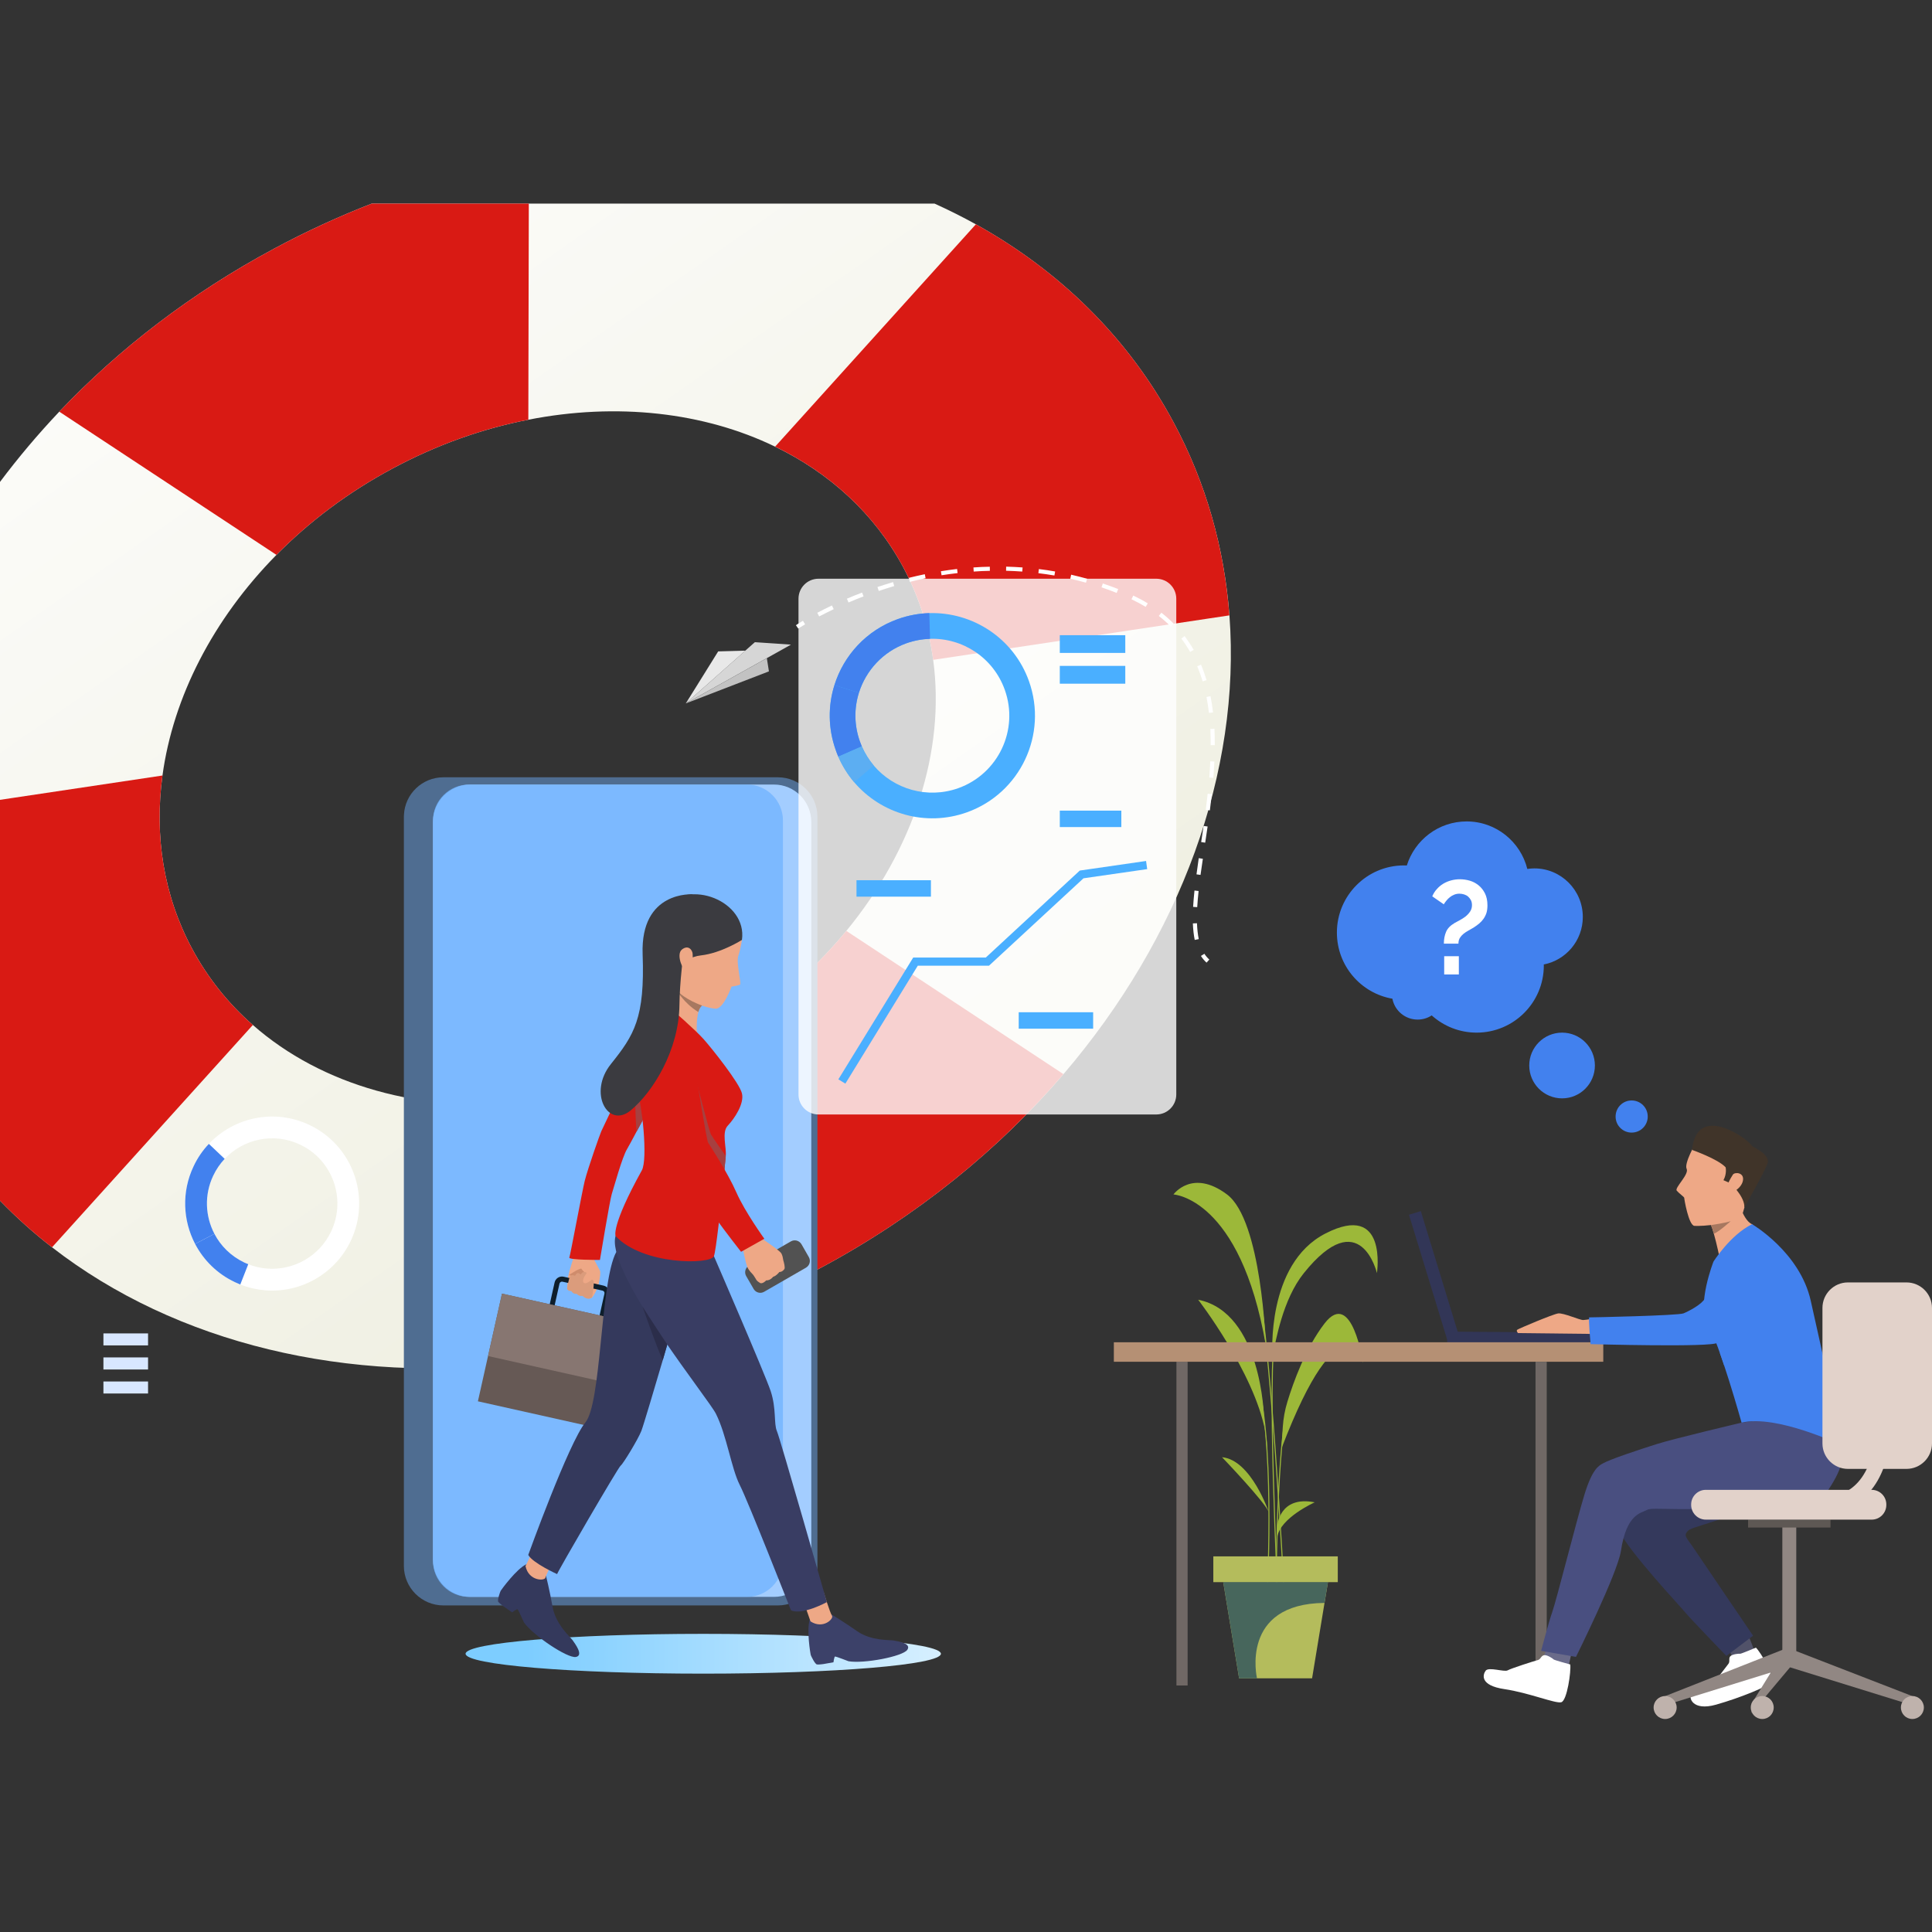 <svg width="427" height="427" viewBox="0 0 427 427" fill="none" xmlns="http://www.w3.org/2000/svg">
<rect x="0" y="0" width="427" height="427" fill="#333333" stroke="none"/>
<path fill-rule="evenodd" clip-rule="evenodd" d="M235.05 237.395C220.79 254.023 202.756 268.746 181.499 280.157C160.243 291.569 138.007 298.458 116.27 301.147C76.783 306.025 38.935 296.963 11.501 275.671C7.424 272.52 3.578 269.066 0 265.363V106.509C4.006 101.168 8.385 95.969 13.103 90.985C26.295 77.098 42.246 64.779 60.618 54.934C67.704 51.124 74.896 47.831 82.16 45H206.548C209.663 46.406 212.726 47.938 215.681 49.575C234.071 59.794 249.257 74.481 259.351 93.299C266.579 106.758 270.602 121.196 271.724 136.008C274.305 170.617 260.918 207.166 235.05 237.395ZM206.245 145.835C205.284 138.75 203.094 131.86 199.623 125.362C193.249 113.505 183.333 104.533 171.298 98.711C155.614 91.109 136.334 88.919 116.769 92.765C106.674 94.723 96.527 98.302 86.717 103.571C76.908 108.823 68.309 115.321 61.099 122.638C47.088 136.845 38.258 154.113 35.908 171.4C34.11 184.627 36.104 197.855 42.477 209.711C45.967 216.209 50.507 221.835 55.883 226.535C71.193 239.994 93.233 246.065 116.412 243.661C129.373 242.326 142.689 238.338 155.401 231.52C168.094 224.701 178.776 215.8 187.054 205.741C201.866 187.743 208.987 166.023 206.245 145.835Z" fill="url(#paint0_linear_111_5399)"/>
<path d="M235.032 237.395C220.79 254.023 202.756 268.746 181.499 280.157C160.243 291.569 138.007 298.458 116.27 301.147L116.412 243.661C129.373 242.326 142.689 238.338 155.401 231.52C168.094 224.701 178.776 215.8 187.054 205.741L235.032 237.395Z" fill="#D91A14"/>
<path d="M259.351 93.299C266.579 106.758 270.602 121.196 271.706 136.008L206.245 145.835C205.284 138.75 203.112 131.86 199.623 125.362C193.249 113.505 183.333 104.533 171.316 98.711L215.681 49.575C234.071 59.794 249.257 74.481 259.351 93.299Z" fill="#D91A14"/>
<path d="M55.883 226.535L11.501 275.671C7.424 272.52 3.578 269.066 0 265.363V176.776L35.908 171.4C34.11 184.627 36.104 197.855 42.477 209.711C45.967 216.209 50.507 221.835 55.883 226.535Z" fill="#D91A14"/>
<path d="M116.875 45L116.769 92.765C106.674 94.723 96.527 98.302 86.717 103.571C76.908 108.823 68.309 115.321 61.099 122.638L13.103 90.985C26.295 77.098 42.246 64.779 60.618 54.934C67.704 51.124 74.896 47.831 82.16 45H116.875Z" fill="#D91A14"/>
<path d="M100.319 352.935H161.756C166.153 352.935 169.714 349.374 169.714 344.977V181.352C169.714 176.954 166.153 173.394 161.756 173.394H100.319C95.921 173.394 92.361 176.954 92.361 181.352V344.977C92.361 349.374 95.921 352.935 100.319 352.935Z" fill="#587AA3"/>
<path d="M180.663 180.515V346.081C180.663 350.905 176.746 354.822 171.922 354.822H98.004C93.18 354.822 89.263 350.905 89.263 346.081V180.515C89.263 180.372 89.263 180.248 89.281 180.088C89.495 175.477 93.322 171.792 98.004 171.792H171.922C176.746 171.792 180.663 175.69 180.663 180.515Z" fill="#4F6D91"/>
<g style="mix-blend-mode:screen">
<path d="M103.951 352.935H171.049C175.607 352.935 179.31 349.232 179.31 344.657V181.672C179.31 177.097 175.607 173.394 171.049 173.394H103.951C99.393 173.394 95.69 177.097 95.69 181.672V344.657C95.69 349.232 99.393 352.935 103.951 352.935Z" fill="#A3CDFF"/>
</g>
<g style="mix-blend-mode:screen" opacity="0.7">
<path d="M173.043 181.352V344.977C173.043 349.374 169.483 352.935 165.085 352.935H103.648C99.251 352.935 95.69 349.374 95.69 344.977V181.352C95.69 176.954 99.251 173.394 103.648 173.394H165.085C169.483 173.394 173.043 176.954 173.043 181.352Z" fill="#6BB0FF"/>
</g>
<path fill-rule="evenodd" clip-rule="evenodd" d="M77.531 274.229C74.006 281.653 66.351 285.801 58.607 285.178C56.755 285.017 54.904 284.608 53.106 283.896C52.714 283.741 52.322 283.569 51.931 283.379C47.996 281.528 44.988 278.501 43.118 274.923C40.43 269.76 40.092 263.44 42.78 257.779C43.652 255.91 44.81 254.236 46.163 252.812C51.717 246.919 60.654 244.961 68.38 248.628C77.976 253.168 82.071 264.633 77.531 274.229ZM66.315 252.972C60.529 250.231 53.818 251.69 49.652 256.123C48.655 257.192 47.783 258.438 47.124 259.844C45.112 264.081 45.361 268.817 47.391 272.698C48.78 275.368 51.041 277.629 53.996 279.036C54.281 279.166 54.572 279.291 54.868 279.409C56.221 279.944 57.61 280.264 58.998 280.371C64.802 280.834 70.552 277.736 73.187 272.164C76.588 264.971 73.508 256.373 66.315 252.972Z" fill="white"/>
<path d="M47.391 272.698L43.118 274.923C40.43 269.76 40.092 263.44 42.78 257.779C43.652 255.91 44.81 254.236 46.163 252.812L49.652 256.123C48.655 257.192 47.783 258.438 47.124 259.844C45.112 264.081 45.361 268.817 47.391 272.698Z" fill="#4281EE"/>
<path d="M54.868 279.409L53.106 283.896C52.714 283.741 52.322 283.569 51.931 283.379C47.996 281.528 44.988 278.501 43.118 274.923L47.391 272.698C48.78 275.368 51.041 277.629 53.996 279.036C54.281 279.166 54.572 279.291 54.868 279.409Z" fill="#4281EE"/>
<path d="M32.722 302.678H22.859V300.007H32.722V302.678Z" fill="#D8E7FF"/>
<path d="M32.722 307.983H22.859V305.33H32.722V307.983Z" fill="#D8E7FF"/>
<path d="M32.722 297.355H22.859V294.702H32.722V297.355Z" fill="#D8E7FF"/>
<path d="M207.954 365.504C207.954 367.943 184.437 369.901 155.436 369.901C126.418 369.901 102.9 367.943 102.9 365.504C102.9 363.083 126.418 361.106 155.436 361.106C184.437 361.106 207.954 363.083 207.954 365.504Z" fill="url(#paint1_linear_111_5399)"/>
<path d="M349.825 202.662C349.825 196.733 345.036 191.926 339.108 191.926C338.574 191.926 338.075 191.98 337.559 192.051C336.063 186.034 330.634 181.547 324.153 181.547C317.94 181.547 312.688 185.642 310.926 191.286C310.724 191.274 310.516 191.268 310.303 191.268C302.113 191.268 295.473 197.926 295.473 206.115C295.473 213.432 300.76 219.521 307.739 220.731C308.238 223.366 310.552 225.342 313.311 225.342C314.469 225.342 315.537 225.004 316.427 224.417C319.062 226.784 322.533 228.226 326.361 228.226C334.55 228.226 341.208 221.586 341.208 213.379C341.197 213.308 341.191 213.236 341.191 213.165C346.122 212.204 349.825 207.86 349.825 202.662Z" fill="#4281EE"/>
<path d="M352.495 235.49C352.495 239.496 349.255 242.753 345.25 242.753C341.226 242.753 337.986 239.496 337.986 235.49C337.986 231.484 341.226 228.226 345.25 228.226C349.255 228.226 352.495 231.484 352.495 235.49Z" fill="#4281EE"/>
<path d="M364.174 246.777C364.174 248.735 362.589 250.32 360.613 250.32C358.655 250.32 357.071 248.735 357.071 246.777C357.071 244.801 358.655 243.216 360.613 243.216C362.589 243.216 364.174 244.801 364.174 246.777Z" fill="#4281EE"/>
<path d="M319.115 208.554C319.115 207.593 319.275 206.732 319.596 205.973C319.904 205.213 320.545 204.549 321.518 203.979C321.815 203.813 322.177 203.617 322.604 203.391C323.032 203.166 323.453 202.899 323.868 202.59C324.272 202.27 324.616 201.902 324.901 201.487C325.186 201.071 325.328 200.59 325.328 200.045C325.328 199.629 325.251 199.267 325.097 198.959C324.931 198.65 324.723 198.383 324.474 198.157C324.224 197.944 323.928 197.784 323.583 197.677C323.239 197.57 322.895 197.517 322.551 197.517C322.124 197.517 321.732 197.594 321.376 197.748C321.02 197.89 320.705 198.074 320.432 198.3C320.148 198.525 319.892 198.781 319.667 199.065C319.441 199.338 319.251 199.605 319.097 199.866L316.551 198.104C316.801 197.499 317.139 196.965 317.566 196.502C317.982 196.027 318.456 195.629 318.99 195.309C319.524 194.989 320.106 194.745 320.735 194.579C321.352 194.413 321.993 194.33 322.658 194.33C323.405 194.33 324.141 194.437 324.865 194.65C325.577 194.864 326.224 195.208 326.806 195.683C327.375 196.146 327.844 196.745 328.212 197.481C328.568 198.205 328.746 199.077 328.746 200.098C328.746 200.727 328.675 201.279 328.533 201.754C328.378 202.228 328.165 202.662 327.892 203.053C327.619 203.445 327.298 203.795 326.93 204.104C326.563 204.412 326.147 204.715 325.684 205.012C325.293 205.249 324.901 205.474 324.509 205.688C324.118 205.902 323.762 206.139 323.441 206.4C323.121 206.661 322.854 206.964 322.64 207.308C322.438 207.652 322.337 208.068 322.337 208.554H319.115ZM319.186 215.373V211.332H322.426V215.373H319.186Z" fill="white"/>
<path d="M151.573 155.466L174.823 142.47L166.83 141.936L151.573 155.466Z" fill="#D6D6D6"/>
<path d="M151.573 155.466L158.73 143.966L164.729 143.805L151.573 155.466Z" fill="#E8E8E8"/>
<path d="M169.483 145.461L169.945 148.381L151.573 155.466L169.483 145.461Z" fill="#C2C2C2"/>
<path d="M176.426 138.928L175.909 138.18C175.909 138.18 176.444 137.806 177.458 137.201L177.939 137.984C176.942 138.572 176.426 138.928 176.426 138.928Z" fill="white"/>
<path d="M264.051 207.735C263.837 206.667 263.695 205.474 263.642 204.086L264.55 204.05C264.603 205.385 264.728 206.525 264.941 207.557L264.051 207.735ZM264.603 200.49L263.695 200.436C263.766 199.332 263.855 198.157 263.998 196.822L264.906 196.929C264.763 198.229 264.674 199.404 264.603 200.49ZM265.333 193.368L264.443 193.244C264.597 192.081 264.763 190.888 264.941 189.665L265.849 189.808C265.659 191.019 265.487 192.205 265.333 193.368ZM266.365 186.247L265.475 186.105C265.653 184.93 265.831 183.743 266.009 182.544L266.899 182.669C266.721 183.88 266.543 185.072 266.365 186.247ZM267.398 179.108L266.49 178.984C266.644 177.797 266.787 176.61 266.917 175.423L267.825 175.512C267.695 176.723 267.552 177.922 267.398 179.108ZM268.163 171.916L267.273 171.845C267.362 170.617 267.451 169.424 267.487 168.267L268.395 168.302C268.341 169.459 268.27 170.688 268.163 171.916ZM268.484 164.688H267.576V164.546C267.576 163.371 267.558 162.214 267.505 161.11L268.413 161.074C268.466 162.178 268.484 163.353 268.484 164.546V164.688ZM267.202 157.567C267.06 156.339 266.864 155.164 266.65 154.042L267.54 153.864C267.772 155.003 267.95 156.214 268.092 157.46L267.202 157.567ZM265.796 150.588C265.457 149.431 265.048 148.31 264.603 147.241L265.44 146.903C265.903 147.989 266.312 149.146 266.668 150.321L265.796 150.588ZM263.036 144.09C262.449 143.058 261.79 142.061 261.096 141.135L261.808 140.583C262.538 141.545 263.214 142.577 263.82 143.627L263.036 144.09ZM258.764 138.482C257.945 137.646 257.055 136.862 256.111 136.132L256.681 135.42C257.642 136.168 258.568 136.987 259.404 137.842L258.764 138.482ZM181.054 136.239L180.627 135.438C181.678 134.886 182.763 134.334 183.867 133.818L184.259 134.637C183.173 135.153 182.087 135.705 181.054 136.239ZM253.209 134.121C252.23 133.533 251.162 132.964 250.076 132.447L250.468 131.628C251.589 132.162 252.675 132.732 253.672 133.355L253.209 134.121ZM187.535 133.159L187.179 132.323C188.282 131.842 189.404 131.397 190.525 130.97L190.864 131.806C189.742 132.234 188.621 132.679 187.535 133.159ZM246.8 131.041C245.696 130.596 244.575 130.186 243.453 129.813L243.738 128.958C244.86 129.332 246.017 129.759 247.138 130.186L246.8 131.041ZM194.228 130.614L193.926 129.741C195.065 129.367 196.24 128.994 197.38 128.655L197.629 129.528C196.507 129.866 195.35 130.222 194.228 130.614ZM240.017 128.78C238.878 128.459 237.703 128.157 236.546 127.908L236.742 127.017C237.917 127.285 239.092 127.587 240.266 127.908L240.017 128.78ZM201.083 128.602L200.869 127.712C202.044 127.427 203.237 127.142 204.394 126.911L204.572 127.801C203.415 128.032 202.258 128.299 201.083 128.602ZM233.039 127.195C231.864 127 230.689 126.822 229.496 126.679L229.603 125.771C230.813 125.914 232.006 126.092 233.199 126.305L233.039 127.195ZM208.097 127.142L207.954 126.252C209.147 126.056 210.358 125.896 211.533 125.753L211.64 126.661C210.465 126.786 209.272 126.964 208.097 127.142ZM225.935 126.323C224.76 126.234 223.55 126.181 222.357 126.145L222.375 125.237C223.585 125.273 224.796 125.326 226.006 125.415L225.935 126.323ZM215.2 126.323L215.147 125.415C216.34 125.326 217.55 125.273 218.761 125.255L218.779 126.163C217.586 126.181 216.393 126.234 215.2 126.323Z" fill="white"/>
<path d="M266.668 212.756C266.187 212.328 265.778 211.83 265.422 211.278L266.187 210.797C266.49 211.278 266.864 211.705 267.273 212.079L266.668 212.756Z" fill="white"/>
<path d="M131.1 278.003C131.1 278.003 132.399 280.442 132.595 280.834C132.773 281.207 132.613 282.382 132.328 283.718C132.026 285.053 131.029 286.726 130.797 286.798C130.583 286.887 130.405 287.065 129.818 286.922C129.23 286.78 128.803 286.335 128.803 286.335C128.803 286.335 128.002 286.495 127.539 285.907C127.539 285.907 126.774 286.032 126.346 285.266C126.346 285.266 125.581 285.355 125.332 284.786C125.332 284.786 125.474 283.611 125.421 283.148C125.349 282.703 126.133 279.694 126.952 277.433C126.952 277.433 128.18 276.151 131.1 278.003Z" fill="#EEA886"/>
<path d="M166.563 284.875L164.925 282.044C164.444 281.225 164.729 280.175 165.548 279.694L174.788 274.371C175.607 273.891 176.657 274.175 177.138 274.994L178.758 277.825C179.239 278.644 178.954 279.694 178.135 280.175L168.895 285.498C168.076 285.979 167.026 285.694 166.563 284.875Z" fill="#525252"/>
<path d="M168.058 283.593C168.058 283.593 167.417 283.237 167.204 282.934C167.204 282.934 166.883 282.365 166.616 281.973C166.527 281.848 166.456 281.742 166.403 281.688C166.171 281.421 165.584 280.905 165.21 280.121C164.818 279.32 164.07 275.493 164.07 275.493L166.029 274.496L167.72 273.303C167.72 273.303 172.206 276.258 172.634 276.953C172.681 277.024 172.723 277.089 172.758 277.148C173.061 277.789 173.043 278.377 173.168 278.733C173.221 278.857 173.577 280.157 173.364 280.478C173.043 280.94 172.634 281.136 172.242 281.136C172.242 281.136 171.583 282.009 170.871 282.187C170.871 282.187 170.284 283.023 169.34 282.988C169.34 282.988 168.646 283.753 168.058 283.593Z" fill="#EEA886"/>
<path fill-rule="evenodd" clip-rule="evenodd" d="M131.456 292.993L122.59 291.017C121.7 290.821 121.13 289.931 121.326 289.023L122.572 283.451C122.768 282.543 123.658 281.973 124.566 282.169L133.414 284.145C134.322 284.359 134.892 285.249 134.696 286.139L133.45 291.729C133.236 292.637 132.346 293.207 131.456 292.993ZM124.317 283.273C124.032 283.201 123.729 283.397 123.658 283.682L122.412 289.272C122.359 289.575 122.537 289.86 122.839 289.931L131.687 291.907C131.99 291.978 132.275 291.782 132.346 291.48L133.592 285.907C133.663 285.605 133.468 285.32 133.183 285.249L124.317 283.273Z" fill="#0E1E2B"/>
<path d="M146.464 239.549C146.054 240.065 144.505 242.967 142.85 246.065C142.85 246.065 142.85 246.071 142.85 246.083C142.577 246.593 142.304 247.103 142.031 247.614C141.805 248.029 141.586 248.438 141.372 248.842C141.135 249.281 140.903 249.708 140.678 250.124C139.752 251.851 138.986 253.293 138.595 253.951C137.473 255.803 135.657 262.55 135.212 263.885C134.785 265.238 132.595 278.466 132.595 278.466C132.595 278.466 125.616 278.484 125.83 277.95C126.044 277.433 128.696 263.155 129.23 261.001C129.943 258.171 132.631 250.587 132.898 250.017C133.165 249.447 138.844 237.608 139.609 235.579C140.428 233.407 140.856 231.466 144.238 227.425C147.639 223.402 151.502 225.52 151.502 225.52C154.671 227.763 147.265 238.516 146.464 239.549Z" fill="#D91A14"/>
<path d="M138.862 317.134L105.624 309.71L110.947 285.907L144.167 293.313L138.862 317.134Z" fill="#665955"/>
<path d="M141.087 307.128L107.867 299.705L110.947 285.907L144.167 293.313L141.087 307.128Z" fill="#877671"/>
<path d="M148.279 222.939C148.707 220.642 148.279 217.367 148.279 217.367C148.279 217.367 156.611 221.212 155.169 222.245C154.795 222.529 154.528 223.046 154.35 223.669C153.852 225.449 154.012 228.137 154.012 228.137L156.754 231.342C159.193 234.689 148.084 224.043 148.279 222.939Z" fill="#EEA886"/>
<path d="M120.685 348.306C120.685 348.306 121.451 351.386 122.145 355.214C122.839 359.023 126.062 361.836 126.542 362.495C127.005 363.172 129.106 365.878 127.272 366.216C125.421 366.536 117.89 361.498 115.807 358.596C115.807 358.596 114.579 355.855 114.419 355.694C114.241 355.534 113.19 356.353 113.19 356.353L111.267 355.018C111.267 355.018 110.449 354.413 110.146 354.057C109.843 353.718 110.555 351.76 110.662 351.582C110.787 351.368 114.152 346.722 116.341 345.725C118.513 344.71 120.685 348.306 120.685 348.306Z" fill="#34395C"/>
<path d="M183.725 356.78C183.725 356.78 186.377 358.383 189.475 360.537C192.573 362.691 196.685 362.424 197.469 362.566C198.252 362.726 201.545 363.154 200.531 364.631C199.516 366.109 190.935 367.747 187.535 367.159C187.535 367.159 184.811 366.109 184.579 366.109C184.366 366.109 184.205 367.391 184.205 367.391L181.98 367.782C181.98 367.782 181.001 367.925 180.574 367.871C180.129 367.836 179.292 366.056 179.203 365.824C179.114 365.61 178.206 360.109 178.989 357.937C179.773 355.766 183.725 356.78 183.725 356.78Z" fill="#3C4169"/>
<path d="M123.124 343.428C123.124 343.428 120.721 347.879 120.561 348.662C120.418 349.463 116.84 349.481 116.145 346.116C116.145 346.116 118.94 340.509 118.851 340.348C118.762 340.206 123.124 343.428 123.124 343.428Z" fill="#EEA886"/>
<path d="M148.19 294.791C148.19 294.791 147.906 295.717 147.478 297.177C147.211 298.12 146.855 299.313 146.481 300.612C144.737 306.541 142.209 315.068 141.746 316.261C141.016 318.13 137.669 323.614 137.17 323.934C136.672 324.237 123.534 346.829 123.124 347.897C123.124 347.897 117.73 345.458 116.751 343.66C116.751 343.66 125.741 318.771 129.373 314.392C132.862 310.173 132.666 285.035 135.853 277.451C139.022 269.849 150.113 288.204 148.19 294.791Z" fill="#34395C"/>
<path d="M181.998 351.76C181.998 351.76 183.44 356.46 183.885 357.101C184.33 357.742 181.927 360.181 179.132 358.347C179.132 358.347 177.156 352.597 176.995 352.543C176.817 352.508 181.998 351.76 181.998 351.76Z" fill="#EEA886"/>
<path d="M157.786 277.629C157.786 277.629 169.037 303.586 170.337 307.467C171.619 311.365 170.996 314.677 171.708 316.297C172.42 317.917 182.746 354.092 182.746 354.092C182.746 354.092 177.28 357.083 174.806 355.89C174.806 355.89 165.459 332.07 163.483 328.171C161.631 324.522 160.599 317.151 158.213 312.434C156.54 309.122 136.067 283.842 135.889 274.514C135.711 265.185 157.786 277.629 157.786 277.629Z" fill="#393D63"/>
<path d="M148.368 223.224C148.368 223.224 151.573 224.523 152.677 227.461C153.763 230.416 153.3 234.297 153.353 235.65C153.407 237.003 155.596 250.177 155.863 250.569C156.148 250.961 160.563 259.096 162.379 263.209C164.195 267.339 168.112 272.644 168.112 272.644L165.085 274.407C165.085 274.407 151.342 258.242 150.54 253.809C149.721 249.394 144.398 236.06 144.398 236.06C144.398 236.06 141.764 226.197 148.368 223.224Z" fill="#EEA886"/>
<path d="M154.368 198.87C157.145 198.798 163.234 200.365 163.982 207.735C163.982 207.735 163.697 209.694 163.18 211.243C162.664 212.774 163.91 217.384 163.554 217.598C163.18 217.83 161.667 218.061 161.667 218.061C161.667 218.061 159.923 223.028 158.16 222.939C156.415 222.832 149.793 221.283 146.837 214.963C143.9 208.661 143.188 199.083 154.368 198.87Z" fill="#EEA886"/>
<path d="M163.981 207.735C163.981 207.735 159.406 210.655 154.938 211.153C150.451 211.652 147.478 216.174 147.478 216.174C147.478 216.174 140.945 207.468 146.606 200.721C152.267 193.992 165.192 199.208 163.981 207.735Z" fill="#3B3B40"/>
<path d="M160.848 248.789C159.46 250.231 160.599 253.595 160.403 255.5C160.368 255.999 160.207 257.672 159.976 259.898C159.744 262.176 159.46 265.043 159.157 267.82C159.032 268.924 158.908 270.009 158.783 271.042C158.391 274.3 158.035 276.97 157.786 277.629C157.11 279.534 142.031 279.641 136.049 273.178C136.049 273.178 134.999 271.042 141.853 258.669C143.223 256.177 141.888 243.857 140.767 240.599C139.663 237.341 139.271 226.25 148.279 222.939C148.279 222.939 153.691 227.603 155.543 229.704C157.394 231.787 163.43 239.371 163.981 241.65C164.533 243.928 162.344 247.204 160.848 248.789Z" fill="#D91A14"/>
<path d="M155.169 222.245C154.795 222.529 154.528 223.046 154.35 223.669C151.128 221.728 149.543 218.826 149.49 218.737C151.252 220.909 155.169 222.245 155.169 222.245Z" fill="#A77860"/>
<path d="M160.403 255.5C160.368 255.999 160.207 257.672 159.976 259.898C158.605 261.215 149.223 243.074 153.638 237.911C153.638 237.911 156.771 250.088 157.11 250.693C157.448 251.317 160.403 255.5 160.403 255.5Z" fill="#A64040"/>
<path d="M148.44 223.669C148.44 223.669 152.018 225.342 153.157 228.404C154.297 231.484 153.816 235.561 153.87 236.968C153.923 238.374 156.202 252.135 156.504 252.545C156.789 252.954 160.866 259.239 162.753 263.547C164.658 267.873 168.931 273.784 168.931 273.784L163.786 276.668C163.786 276.668 151.502 261.144 150.345 256.586C149.098 251.726 144.505 237.395 144.505 237.395C144.505 237.395 140.553 225.129 148.44 223.669Z" fill="#D91A14"/>
<path d="M142.031 247.614C141.805 248.029 141.586 248.438 141.372 248.842C141.135 249.281 140.903 249.708 140.678 250.124C140.375 246.439 140.233 237.43 140.233 237.43C140.233 237.43 140.624 240.083 141.034 241.507C141.408 242.825 141.942 246.99 142.031 247.614Z" fill="#A64040"/>
<path d="M153.122 197.659C153.122 197.659 141.514 196.769 142.031 210.904C142.547 225.022 140.161 228.743 135.034 235.152C129.889 241.543 134.393 249.536 139.378 245.424C144.363 241.311 150.06 232.036 150.167 222.102C150.273 212.168 153.122 197.659 153.122 197.659Z" fill="#3B3B40"/>
<path d="M153.086 210.904C153.086 210.032 152.16 208.714 150.718 209.854C149.276 210.993 151.057 215.141 152.214 214.767C153.389 214.411 153.086 211.794 153.086 210.904Z" fill="#EEA886"/>
<path d="M147.478 297.177C147.211 298.12 146.855 299.313 146.481 300.612C145.146 297.853 142.12 289.112 142.031 288.827C142.796 290.091 147.371 297.016 147.478 297.177Z" fill="#2B2D4A"/>
<path d="M129.8 281.724C129.8 281.724 128.714 280.851 128.536 280.442C128.358 280.05 125.741 281.795 125.741 281.795C125.741 281.795 128.696 283.023 129.8 281.724Z" fill="#CF8C6C"/>
<path d="M130.886 286.459C130.886 286.459 131.563 283.059 131.029 282.881C130.494 282.703 130.192 282.97 130.192 282.97L129.836 281.439C129.836 281.439 129.035 280.567 128.323 281.706C128.323 281.706 127.646 280.798 127.094 281.973C127.094 281.973 126.382 281.581 126.026 282.08C125.67 282.578 125.332 284.786 125.332 284.786C125.332 284.786 125.403 285.355 126.275 285.338C126.275 285.338 126.631 286.068 127.468 285.961C127.468 285.961 127.86 286.53 128.75 286.406C128.75 286.406 129.765 287.51 130.797 286.798C130.797 286.798 130.868 286.602 130.886 286.459Z" fill="#DB9C7C"/>
<path d="M132.577 280.94C132.577 280.94 131.1 282.81 129.854 283.468C129.569 283.611 129.266 283.718 129.017 283.504C128.785 283.29 128.768 282.685 129.355 281.831C129.96 280.994 130.352 279.641 130.352 279.641C130.352 279.641 131.207 278.964 132.577 280.94Z" fill="#EEA886"/>
<path d="M280.234 350.959H280.002C280.002 350.87 280.447 342.218 280.323 332.07C280.216 322.688 279.575 310.066 277.172 303.194L277.385 303.105C279.807 310.03 280.447 322.67 280.554 332.052C280.679 342.235 280.234 350.87 280.234 350.959Z" fill="#9CB839"/>
<path d="M283.634 350.959C283.616 350.407 280.768 295.289 277.172 278.697L277.403 278.644C280.999 295.254 283.848 350.389 283.866 350.959H283.634Z" fill="#9CB839"/>
<path d="M282.317 352.81C282.299 352.312 279.86 303.71 281.765 293.901L281.996 293.936C280.091 303.728 282.53 352.294 282.548 352.793L282.317 352.81Z" fill="#9CB839"/>
<path d="M282.156 351.724H281.925C281.925 351.457 281.943 324.255 284.15 311.846L284.382 311.882C282.174 324.29 282.156 351.457 282.156 351.724Z" fill="#9CB839"/>
<path d="M301.259 301.2C301.259 301.2 298.82 284.661 292.749 292.494C288.565 297.924 285.824 305.562 284.542 309.781C283.972 311.615 283.634 313.52 283.509 315.46L283.242 320.089C296.416 285.712 301.259 301.2 301.259 301.2Z" fill="#9CB839"/>
<path d="M304.321 281.368C304.321 281.368 306.76 265.541 292.963 272.609C279.753 279.356 281.231 299.687 281.231 299.687C282.014 296.304 283.456 287.243 288.174 281.368C300.671 265.826 304.321 281.368 304.321 281.368Z" fill="#9CB839"/>
<path d="M290.577 332.034C282.726 330.486 282.299 337.233 282.299 337.233V339.69C282.958 335.435 290.577 332.034 290.577 332.034Z" fill="#9CB839"/>
<path d="M271.19 263.992C263.499 258.224 259.351 263.992 259.351 263.992C259.351 263.992 274.127 264.722 279.753 297.283C279.753 297.283 278.881 269.76 271.19 263.992Z" fill="#9CB839"/>
<path d="M264.817 287.26C264.817 287.26 277.154 303.247 279.628 316.297L279.361 313.253C279.361 313.253 278.881 290.073 264.817 287.26Z" fill="#9CB839"/>
<path d="M279.628 316.297L280.056 321.068C280.109 319.537 279.949 317.952 279.628 316.297Z" fill="#9CB839"/>
<path d="M270.086 322.065C270.086 322.065 279.807 332.195 280.465 334.313C280.465 334.313 276.566 322.67 270.086 322.065Z" fill="#9CB839"/>
<path d="M289.99 370.934L293.497 349.677H270.353L273.86 370.934H289.99Z" fill="#B4BC5C"/>
<path d="M295.669 349.677H268.163V343.98H295.669V349.677Z" fill="#B4BC5C"/>
<path d="M293.497 349.677H270.353L273.86 370.934H277.813C277.813 370.934 273.949 354.43 292.731 354.27L293.497 349.677Z" fill="#47665C"/>
<path opacity="0.8" d="M255.559 246.314H180.894C178.455 246.314 176.479 244.338 176.479 241.899V132.323C176.479 129.884 178.455 127.908 180.894 127.908H255.559C257.998 127.908 259.974 129.884 259.974 132.323V241.899C259.974 244.338 257.998 246.314 255.559 246.314Z" fill="white"/>
<path fill-rule="evenodd" clip-rule="evenodd" d="M213.705 179.536C204.572 182.794 194.727 179.856 188.781 172.877C187.374 171.204 186.182 169.317 185.274 167.234C185.072 166.771 184.888 166.296 184.722 165.81C182.995 160.985 182.995 155.965 184.419 151.425C186.466 144.874 191.469 139.319 198.43 136.827C200.726 136.008 203.076 135.581 205.391 135.509C214.951 135.225 224.03 141.046 227.413 150.535C231.632 162.338 225.49 175.316 213.705 179.536ZM222.072 152.458C219.526 145.337 212.726 140.957 205.551 141.188C203.824 141.242 202.062 141.562 200.335 142.168C195.119 144.037 191.38 148.203 189.831 153.116C188.763 156.517 188.763 160.291 190.063 163.905C190.193 164.261 190.33 164.611 190.472 164.955C191.166 166.54 192.057 167.946 193.107 169.192C197.558 174.426 204.946 176.634 211.8 174.195C220.63 171.026 225.241 161.288 222.072 152.458Z" fill="#4AAFFF"/>
<path d="M189.831 153.116L184.419 151.425C186.466 144.874 191.469 139.319 198.43 136.827C200.726 136.008 203.076 135.581 205.391 135.509L205.551 141.188C203.824 141.242 202.062 141.562 200.335 142.168C195.119 144.037 191.38 148.203 189.831 153.116Z" fill="#4281EE"/>
<path d="M190.472 164.955L185.274 167.234C185.072 166.771 184.888 166.296 184.722 165.81C182.995 160.985 182.995 155.965 184.419 151.425L189.831 153.116C188.763 156.517 188.763 160.291 190.063 163.905C190.193 164.261 190.33 164.611 190.472 164.955Z" fill="#4281EE"/>
<path d="M188.781 172.877C187.374 171.204 186.182 169.317 185.274 167.234L190.472 164.955C191.166 166.54 192.057 167.946 193.107 169.192L188.781 172.877Z" fill="#5CAEF2"/>
<path d="M186.84 239.496L185.291 238.552L201.83 211.634H217.871L238.646 192.407L253.298 190.289L253.547 192.087L239.465 194.116L218.583 213.432H202.845L186.84 239.496Z" fill="#4AAFFF"/>
<path d="M205.747 198.175H189.297V194.543H205.747V198.175Z" fill="#4AAFFF"/>
<path d="M241.602 227.354H225.152V223.722H241.602V227.354Z" fill="#4AAFFF"/>
<path d="M247.833 182.794H234.231V179.162H247.833V182.794Z" fill="#4AAFFF"/>
<path d="M248.705 144.304H234.231V140.387H248.705V144.304Z" fill="#4AAFFF"/>
<path d="M248.705 151.105H234.231V147.17H248.705V151.105Z" fill="#4AAFFF"/>
<path d="M319.845 297.194L351.392 297.444L351.409 294.542L319.881 294.31L319.845 297.194Z" fill="#323657"/>
<path d="M311.406 268.478L320.165 297.123L322.782 296.322L314.024 267.677L311.406 268.478Z" fill="#323657"/>
<path d="M260.01 372.518H262.484V300.969H260.01V372.518Z" fill="#706865"/>
<path d="M354.347 300.969H246.177V296.66H354.347V300.969Z" fill="#B59074"/>
<path d="M341.849 372.518H339.375V300.969H341.849V372.518Z" fill="#706865"/>
<path d="M352.335 291.391C352.335 291.391 350.697 291.711 349.914 291.747C349.131 291.765 345.534 290.127 344.377 290.287C343.22 290.447 335.689 293.634 335.351 293.883C335.013 294.114 335.511 294.631 335.511 294.631L352.798 294.827L352.335 291.391Z" fill="#EEA886"/>
<path d="M381.906 364.186L383.027 366.59C383.027 366.59 387.691 364.845 387.709 364.792C387.745 364.72 386.427 361.445 386.427 361.445L381.906 364.186Z" fill="#515269"/>
<path d="M341.903 364.133L340.603 367.907C340.603 367.907 345.73 369.046 346.478 368.975C346.549 368.975 347.457 364.703 347.457 364.703L341.903 364.133Z" fill="#6A6B8A"/>
<path d="M347.048 367.871C347.048 367.871 343.469 366.91 343.363 366.75C343.256 366.59 341.938 365.7 341.262 365.824C340.585 365.931 340.532 366.75 339.855 366.91C339.179 367.07 333.945 368.744 333.215 369.171C332.485 369.598 329.031 368.352 328.355 369.242C327.696 370.132 327.037 372.5 332.485 373.319C337.933 374.12 343.754 376.559 345.054 376.221C346.353 375.901 347.261 369.331 347.048 367.871Z" fill="white"/>
<path d="M388.083 364.151C388.083 364.151 384.754 365.557 384.594 365.504C384.416 365.45 382.867 365.575 382.422 366.056C381.977 366.554 382.422 367.213 381.995 367.747C381.585 368.281 379.217 371.414 378.523 372.144C377.953 372.732 374.856 373.284 373.859 374.316C373.111 375.117 373.983 378.25 379.271 376.755C384.416 375.295 390.789 372.749 391.59 371.717C392.391 370.684 389.116 365.13 388.083 364.151Z" fill="white"/>
<path d="M384.683 317.062C384.683 317.062 370.067 323.56 366.987 325.786C363.889 327.993 357.106 332.088 356.893 333.085C356.661 334.082 355.308 333.12 357.712 338.105C360.115 343.108 371.491 355.142 372.541 356.46C373.663 357.813 381.549 365.984 381.549 365.984L387.46 361.516C387.46 361.516 376.066 344.763 374.428 342.307C372.773 339.832 372.025 339.476 373.004 338.39C373.983 337.286 377.882 337.304 397.928 329.008C399.94 328.171 405.53 326.249 406.26 323.56C407.595 318.7 406.456 312.54 401.061 309.817C395.667 307.111 384.683 317.062 384.683 317.062Z" fill="#34395C"/>
<path d="M377.74 270.045C377.864 270.17 378.007 270.419 378.149 270.757C378.363 271.238 378.576 271.932 378.79 272.68C379.449 274.994 380.054 277.967 380.054 277.967C380.054 277.967 388.421 271.006 387.229 270.561C386.054 270.116 385.181 268.087 385.181 268.087C385.181 268.087 376.85 269.28 377.74 270.045Z" fill="#EEA886"/>
<path d="M378.256 294.114C378.256 294.114 385.039 307.075 385.324 311.935C385.626 316.813 399.495 310.404 399.495 310.404L378.256 294.114Z" fill="#EDDCC5"/>
<path d="M385.306 311.632L385.146 312.843L384.914 314.427C385.11 314.427 398.444 313.591 399.423 313.822C400.385 314.071 397.59 310.689 397.59 310.689L385.306 311.632Z" fill="#323657"/>
<path d="M384.914 314.427C384.914 314.427 369.817 317.988 366.097 319.181C362.358 320.374 355.931 322.474 354.222 323.453C353.296 323.97 351.908 324.753 350.217 330.219C348.329 336.396 343.986 353.772 343.006 356.478C342.383 358.187 340.603 364.863 340.603 364.863L348.312 366.198C348.312 366.198 357.498 347.719 358.246 342.787C359.492 334.491 362.714 334.456 364.014 333.708C365.313 332.942 371.562 334.367 393.816 332.586C396.041 332.408 402.13 332.301 403.696 329.898C406.545 325.572 409.411 320.641 404.996 316.279C400.581 311.917 384.914 314.427 384.914 314.427Z" fill="#494F80"/>
<path d="M374.784 252.598C374.784 252.598 372.167 257.103 372.773 258.331C373.36 259.559 370.049 262.532 370.583 263.155C371.135 263.796 372.256 264.562 372.239 264.74C372.221 264.918 373.2 270.793 374.482 270.935C375.764 271.06 384.523 270.615 385.252 267.873C385.982 265.132 388.119 259.132 388.617 258.01C389.116 256.889 384.077 248.29 374.784 252.598Z" fill="#EEA886"/>
<path d="M385.591 251.726C386.321 252.26 386.908 252.83 387.371 253.417C387.958 253.684 391.341 255.376 390.629 257.191C389.685 259.648 385.858 266.2 385.537 266.876C385.484 266.965 385.484 266.805 385.519 266.431C385.288 264.117 382.44 261.518 382.44 261.518L380.909 260.841C381.71 259.363 381.389 257.993 381.389 257.993C379.68 256.141 373.965 254.147 373.965 254.147C374.767 245.994 381.745 248.878 385.591 251.726Z" fill="#403429"/>
<path d="M382.992 259.613C383.401 258.99 385.537 259.096 385.217 260.912C384.914 262.728 382.297 264.188 381.728 263.369C381.158 262.568 382.564 260.271 382.992 259.613Z" fill="#EEA886"/>
<path d="M387.229 270.561C387.229 270.561 397.821 276.739 400.207 287.51C402.592 298.28 406.918 317.187 406.99 319.43C406.99 319.43 392.658 312.54 384.914 314.427C384.914 314.427 380.018 296.874 377.455 292.744C374.873 288.596 378.701 278.84 378.701 278.84C378.701 278.84 382.351 273 387.229 270.561Z" fill="#4281EE"/>
<path d="M378.149 270.757C378.363 271.238 378.577 271.932 378.79 272.68C380.036 272.164 382.422 269.956 382.511 269.885C381.514 270.277 378.149 270.757 378.149 270.757Z" fill="#A77860"/>
<path d="M383.116 276.169C383.116 276.169 381.995 277.451 380.428 280.157C378.665 283.219 377.241 286.263 376.85 286.94C376.066 288.329 373.325 289.753 372.096 290.269C370.957 290.768 351.481 291.177 351.249 291.159C351.018 291.124 351.534 297.07 351.534 297.07C351.534 297.07 378.416 297.835 379.591 296.767C380.766 295.699 384.149 291.64 385.591 289.628C386.944 287.723 389.027 284.572 390.13 283.219C391.359 281.706 393.958 276.525 390.665 273.944C386.445 270.65 384.131 274.656 383.116 276.169Z" fill="#4281EE"/>
<path d="M389.739 285.765C389.739 285.765 386.73 293.954 384.914 296.749C383.098 299.544 381.087 301.859 381.087 301.859L380.125 299.046C380.125 299.046 387.941 288.293 389.739 285.765Z" fill="#4281EE"/>
<path d="M422.656 374.868L422.015 376.684L394.848 368.263L396.148 364.596L422.656 374.868Z" fill="#918783"/>
<path d="M393.922 366.964H397.002V337.429H393.922V366.964Z" fill="#918783"/>
<path d="M386.356 337.607H404.568V335.862H386.356V337.607Z" fill="#5E5854"/>
<path d="M368.019 374.868L368.66 376.684L395.827 368.263L394.635 364.364L368.019 374.868Z" fill="#918783"/>
<path d="M387.157 376.488V378.589L395.827 368.263L394.635 364.364L387.157 376.488Z" fill="#918783"/>
<path d="M365.474 377.378C365.474 378.785 366.613 379.924 368.019 379.924C369.426 379.924 370.565 378.785 370.565 377.378C370.565 375.99 369.426 374.85 368.019 374.85C366.613 374.85 365.474 375.99 365.474 377.378Z" fill="#BFB2AC"/>
<path d="M386.944 377.378C386.944 378.785 388.083 379.924 389.49 379.924C390.896 379.924 392.018 378.785 392.018 377.378C392.018 375.99 390.896 374.85 389.49 374.85C388.083 374.85 386.944 375.99 386.944 377.378Z" fill="#BFB2AC"/>
<path d="M420.128 377.378C420.128 378.785 421.25 379.924 422.656 379.924C424.063 379.924 425.202 378.785 425.202 377.378C425.202 375.99 424.063 374.85 422.656 374.85C421.25 374.85 420.128 375.99 420.128 377.378Z" fill="#BFB2AC"/>
<path d="M377.01 335.862H413.666C415.464 335.862 416.906 334.402 416.906 332.604V332.515C416.906 330.717 415.464 329.275 413.666 329.275H377.01C375.23 329.275 373.77 330.717 373.77 332.515V332.604C373.77 334.402 375.23 335.862 377.01 335.862Z" fill="#E2D2CA"/>
<path d="M408.414 324.646H421.357C424.472 324.646 427 322.118 427 319.021V289.076C427 285.961 424.472 283.433 421.357 283.433H408.414C405.316 283.433 402.788 285.961 402.788 289.076V319.021C402.788 322.118 405.316 324.646 408.414 324.646Z" fill="#E2D2CA"/>
<path d="M402.503 334.224C406.901 334.224 410.461 332.747 413.096 329.845C419.042 323.275 417.974 311.721 417.921 311.241C417.832 310.333 417.013 309.656 416.105 309.763C415.197 309.852 414.538 310.653 414.627 311.561C414.645 311.704 415.588 322.154 410.621 327.619C408.627 329.827 405.975 330.913 402.503 330.913C401.595 330.913 400.848 331.643 400.848 332.569C400.848 333.476 401.595 334.224 402.503 334.224Z" fill="#E2D2CA"/>
<defs>
<linearGradient id="paint0_linear_111_5399" x1="154.517" y1="-102.839" x2="329.324" y2="147.315" gradientUnits="userSpaceOnUse">
<stop stop-color="white"/>
<stop offset="1" stop-color="#F0F0E3"/>
</linearGradient>
<linearGradient id="paint1_linear_111_5399" x1="116.514" y1="361.11" x2="249.651" y2="361.11" gradientUnits="userSpaceOnUse">
<stop stop-color="#7DCDFF"/>
<stop offset="1" stop-color="white"/>
</linearGradient>
</defs>
</svg>
